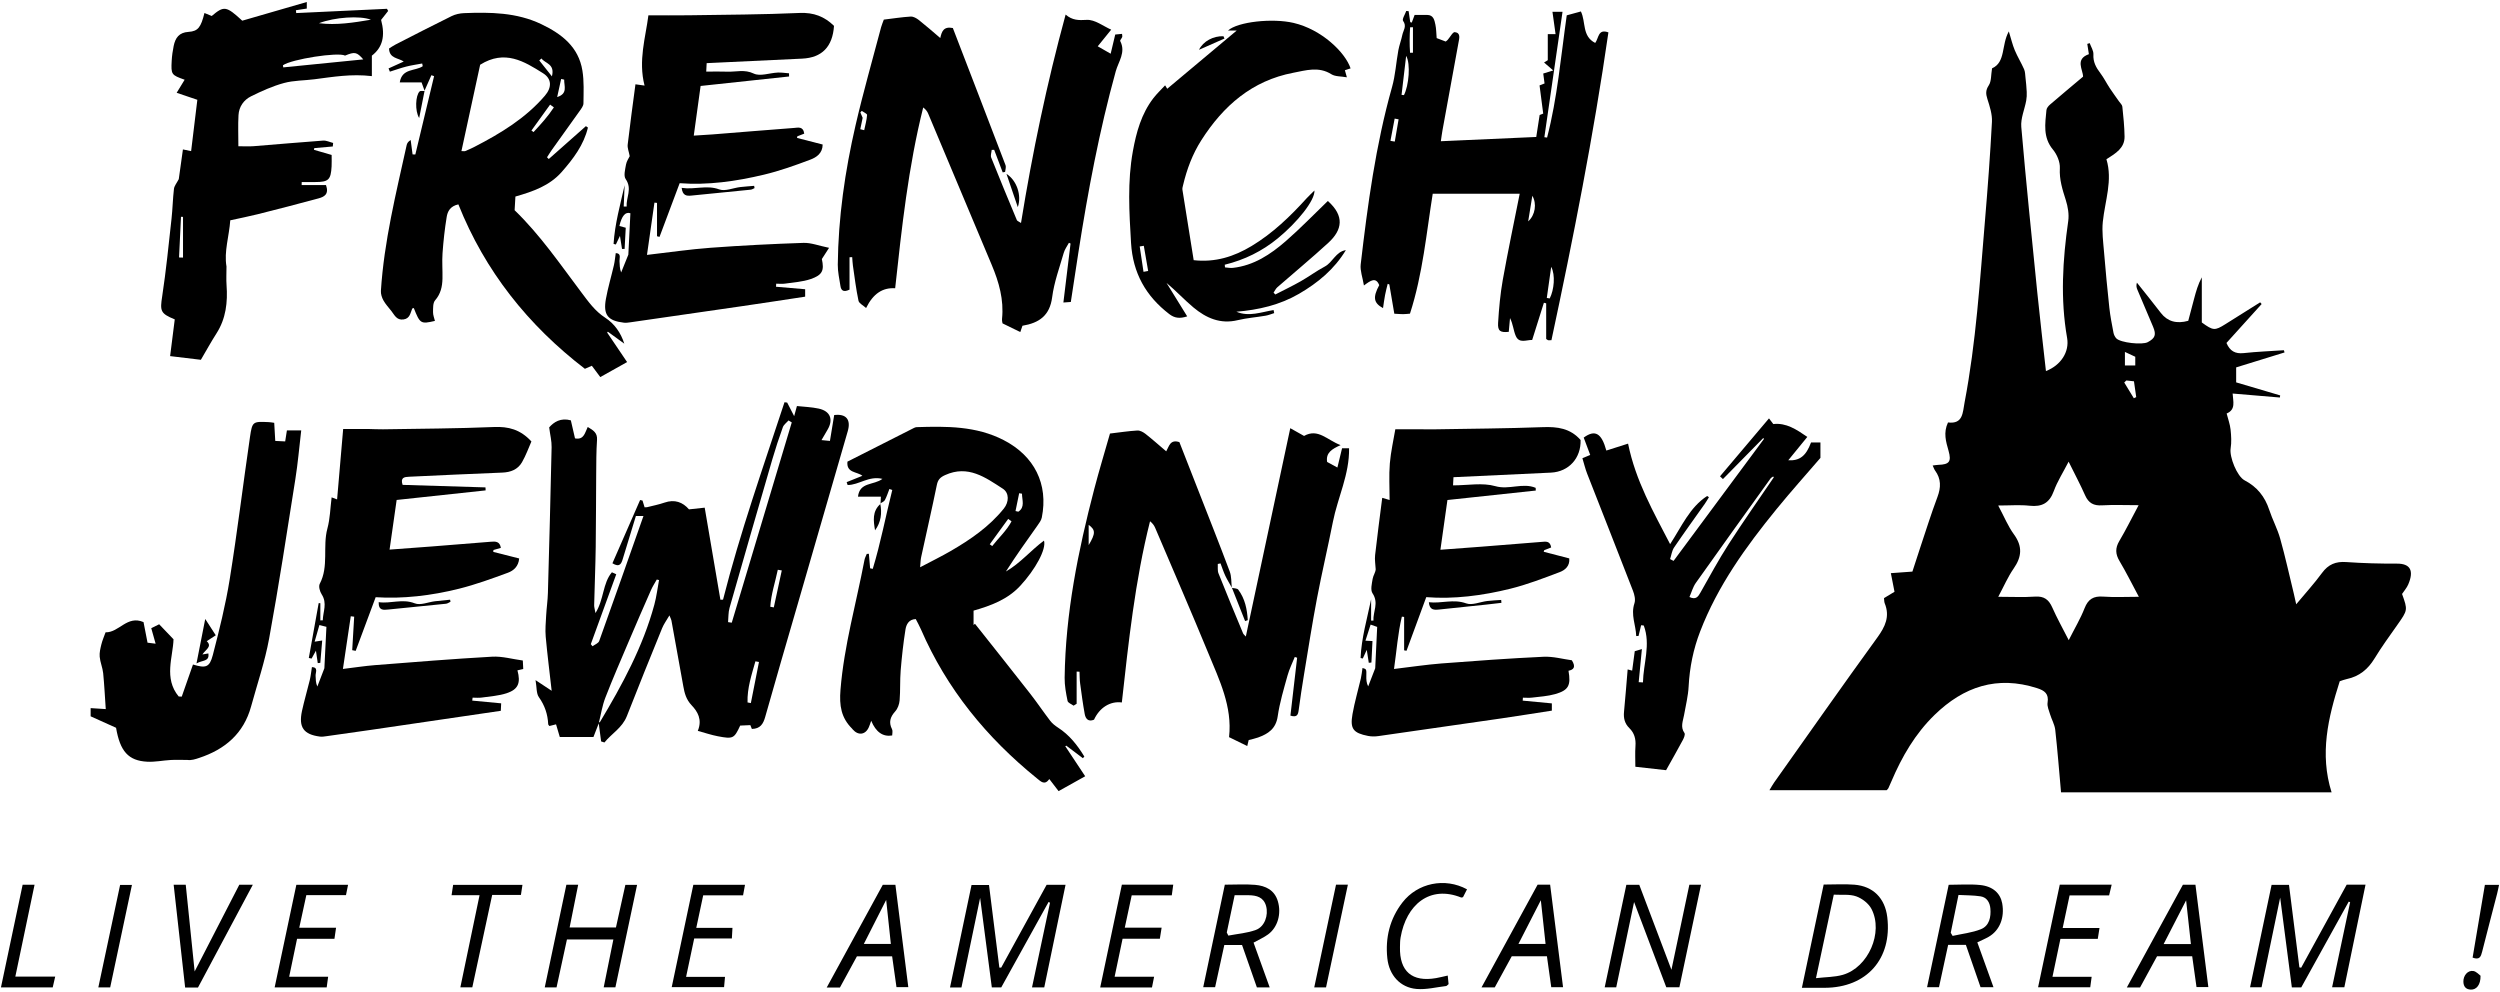 <svg xmlns="http://www.w3.org/2000/svg" xmlns:xlink="http://www.w3.org/1999/xlink" width="300px" height="119px" viewBox="0 0 686 271"><g id="surface1"><path style=" stroke:none;fill-rule:nonzero;fill:rgb(0%,0%,0%);fill-opacity:1;" d="M 565.547 216.836 C 565.004 210.805 564.578 205.242 563.957 199.699 C 563.789 198.25 562.973 196.879 562.539 195.445 C 562.223 194.402 561.699 193.266 561.855 192.258 C 562.254 189.793 561.023 188.922 558.945 188.262 C 548.016 184.766 538.836 187.848 530.863 195.598 C 525.527 200.785 521.883 207.07 518.996 213.859 C 518.727 214.488 518.457 215.117 518.164 215.742 C 518.094 215.891 517.945 216.004 517.707 216.273 L 485.531 216.273 C 486.078 215.375 486.422 214.73 486.844 214.137 C 496.246 200.875 505.574 187.562 515.117 174.41 C 517.293 171.41 518.648 168.613 517.164 164.98 C 517.008 164.598 517.047 164.141 516.969 163.57 C 517.895 163.008 518.824 162.445 519.852 161.824 C 519.535 160.203 519.227 158.629 518.852 156.719 C 520.824 156.574 522.648 156.441 524.762 156.289 C 525.465 154.129 526.164 151.941 526.891 149.758 C 528.449 145.105 529.906 140.426 531.629 135.836 C 532.621 133.203 532.672 130.852 530.977 128.547 C 530.738 128.219 530.617 127.797 530.324 127.176 C 530.977 127.102 531.434 127.012 531.898 126.996 C 534.891 126.898 535.516 126.125 534.684 123.148 C 533.977 120.645 533.203 118.191 534.531 115.363 C 538.699 115.887 538.551 112.633 539.082 109.867 C 542.234 93.352 543.273 76.598 544.684 59.887 C 545.441 50.895 546.117 41.887 546.59 32.871 C 546.695 30.809 545.988 28.641 545.344 26.625 C 544.895 25.199 544.82 24.219 545.727 22.844 C 546.453 21.75 546.305 20.07 546.621 18.195 C 550.398 16.523 549.125 11.805 551.223 8.062 C 551.84 10.066 552.215 11.699 552.852 13.223 C 553.594 15.008 554.629 16.664 555.406 18.434 C 555.715 19.141 555.707 19.988 555.797 20.773 C 555.941 22.066 556.074 23.363 556.133 24.66 C 556.172 25.453 556.133 26.273 555.992 27.059 C 555.551 29.473 554.441 31.926 554.641 34.273 C 555.949 49.438 557.508 64.582 559.035 79.73 C 559.766 86.902 560.605 94.055 561.406 101.262 C 565.492 99.688 567.883 96 567.219 92.203 C 565.328 81.473 565.996 70.793 567.523 60.09 C 567.789 58.238 567.426 56.176 566.859 54.359 C 565.941 51.48 565.051 48.727 565.223 45.586 C 565.312 43.898 564.434 41.82 563.316 40.477 C 560.535 37.117 561.195 33.398 561.543 29.656 C 561.586 29.129 562.066 28.543 562.492 28.168 C 565.41 25.656 568.363 23.195 571.59 20.477 C 571.59 18.57 569.301 15.691 573.188 14.309 C 573.027 13.266 572.887 12.375 572.75 11.488 C 572.969 11.422 573.195 11.348 573.41 11.281 C 573.777 12.309 574.492 13.363 574.43 14.371 C 574.312 16.445 575.16 17.969 576.336 19.523 C 577.309 20.805 578.031 22.281 578.922 23.633 C 579.73 24.863 580.609 26.047 581.449 27.254 C 581.781 27.734 582.32 28.199 582.371 28.711 C 582.656 31.438 582.941 34.184 582.98 36.922 C 583.016 40.043 580.617 41.488 578 43.141 C 579.77 48.906 577.609 54.539 577.012 60.312 C 576.734 63.008 577.117 65.789 577.34 68.52 C 577.77 73.641 578.246 78.762 578.801 83.879 C 579.051 86.172 579.5 88.445 579.934 90.719 C 580.039 91.281 580.332 91.895 580.723 92.301 C 581.871 93.492 587.832 94.152 589.352 93.328 C 591.379 92.234 591.723 91.305 590.816 89.129 C 589.391 85.715 587.922 82.32 586.488 78.914 C 586.262 78.387 586.121 77.824 586.367 77 C 587.441 78.352 588.52 79.695 589.594 81.043 C 590.711 82.461 591.836 83.879 592.938 85.312 C 594.738 87.652 597.242 88.371 600.457 87.473 C 600.977 85.512 601.516 83.449 602.07 81.383 C 602.594 79.418 603.137 77.457 604.176 75.539 L 604.176 87.93 C 607.305 90.199 607.746 90.215 610.648 88.395 C 613.828 86.398 617.008 84.395 620.188 82.402 L 620.59 82.875 C 617.375 86.438 614.156 89.992 610.941 93.547 C 611.879 95.773 613.332 96.582 615.664 96.336 C 619.332 95.938 623.02 95.797 626.703 95.547 C 626.762 95.75 626.816 95.953 626.875 96.156 C 622.48 97.512 618.078 98.871 613.602 100.258 L 613.602 104.367 C 617.684 105.574 621.68 106.754 625.676 107.938 C 625.652 108.133 625.621 108.328 625.602 108.523 C 621.34 108.164 617.09 107.805 612.637 107.43 C 612.746 109.59 613.574 111.816 610.992 112.91 C 611.391 114.461 611.906 115.859 612.066 117.289 C 612.254 119.016 612.359 120.809 612.086 122.512 C 611.727 124.812 613.828 130.16 615.926 131.254 C 619.324 133.016 621.484 135.711 622.676 139.34 C 623.555 142.016 624.926 144.539 625.684 147.246 C 627.078 152.203 628.18 157.242 629.402 162.246 C 629.605 163.07 629.777 163.91 630.078 165.258 C 632.633 162.184 635.055 159.535 637.164 156.656 C 638.887 154.309 640.926 153.469 643.793 153.672 C 648.418 153.996 653.066 154.121 657.707 154.102 C 661.406 154.078 662.461 156.035 660.805 159.852 C 660.398 160.781 659.688 161.578 659.125 162.426 C 660.723 166.871 660.691 166.848 657.805 170.953 C 655.676 173.973 653.492 176.973 651.574 180.125 C 649.766 183.094 647.375 185.059 643.965 185.773 C 643.297 185.906 642.66 186.176 642.023 186.379 C 638.844 196.34 636.465 206.305 639.785 216.852 L 565.547 216.852 Z M 586.832 138.066 C 583.098 138.066 579.941 137.922 576.816 138.109 C 574.504 138.254 573.105 137.496 572.16 135.371 C 570.848 132.418 569.332 129.559 567.629 126.125 C 566.07 129.164 564.527 131.555 563.574 134.172 C 562.367 137.488 560.32 138.59 556.906 138.215 C 554.238 137.922 551.508 138.156 548.305 138.156 C 549.918 141.176 551 143.848 552.641 146.098 C 555.031 149.391 554.777 152.246 552.543 155.457 C 550.961 157.73 549.859 160.332 548.32 163.203 C 552.102 163.203 555.281 163.371 558.43 163.152 C 560.91 162.98 562.195 163.984 563.152 166.152 C 564.422 169.031 565.973 171.785 567.66 175.105 C 569.309 171.828 570.898 169.176 572.008 166.332 C 572.992 163.828 574.469 162.957 577.102 163.152 C 580.195 163.379 583.324 163.203 586.902 163.203 C 584.949 159.559 583.391 156.41 581.598 153.402 C 580.453 151.48 580.383 149.848 581.539 147.898 C 583.332 144.875 584.883 141.719 586.84 138.066 Z M 583.078 99.734 L 585.918 99.734 L 585.918 97.34 C 584.973 96.898 584.105 96.492 583.078 96.012 Z M 583.48 103.836 C 583.285 104.023 583.086 104.211 582.891 104.398 C 583.766 105.84 584.652 107.277 585.527 108.727 C 585.746 108.621 585.965 108.516 586.18 108.41 C 585.977 106.992 585.777 105.582 585.559 104.074 C 584.77 103.984 584.125 103.91 583.48 103.844 Z M 583.48 103.836 "></path><path style=" stroke:none;fill-rule:nonzero;fill:rgb(0%,0%,0%);fill-opacity:1;" d="M 164.359 197.77 C 163.879 199.008 163.398 200.238 162.844 201.672 L 153.605 201.672 C 153.289 200.621 152.961 199.496 152.578 198.199 C 151.926 198.363 151.324 198.52 150.75 198.664 C 150.598 198.445 150.434 198.312 150.426 198.168 C 150.297 195.438 149.488 193.023 147.867 190.742 C 147.141 189.715 147.305 188.066 146.953 186.07 C 148.715 187.234 149.895 188.016 151.379 188.996 C 150.793 183.805 150.18 178.984 149.742 174.148 C 149.57 172.203 149.766 170.219 149.871 168.25 C 149.984 166.219 150.289 164.195 150.344 162.168 C 150.719 148.828 151.078 135.484 151.363 122.145 C 151.402 120.508 150.973 118.871 150.695 116.719 C 151.965 115.266 153.832 114.012 156.641 114.785 C 157.016 116.422 157.398 118.078 157.781 119.734 C 160.266 120.223 160.496 118.145 161.277 116.602 C 162.746 117.5 163.961 118.16 163.824 120.148 C 163.609 123.336 163.617 126.539 163.594 129.734 C 163.531 136.324 163.562 142.918 163.465 149.508 C 163.391 154.844 163.164 160.176 163.039 165.508 C 163.023 166.039 163.211 166.586 163.398 167.668 C 165.746 163.941 165.363 159.461 167.906 156.477 C 168.301 156.656 168.699 156.836 169.098 157.023 C 166.773 163.414 164.441 169.812 162.117 176.203 C 162.273 176.398 162.43 176.586 162.59 176.777 C 163.219 176.309 164.191 175.961 164.418 175.34 C 168.504 163.977 172.492 152.578 176.566 141.035 L 174.488 141.035 C 173.281 145.004 172.09 148.934 170.875 152.863 C 170.5 154.07 170.062 155.246 168.047 154.008 C 170.574 148.234 173.109 142.445 175.645 136.648 C 175.859 136.699 176.086 136.746 176.305 136.797 C 176.492 137.398 176.68 137.996 176.879 138.648 C 177.137 138.637 177.375 138.664 177.602 138.605 C 179.184 138.207 180.793 137.891 182.332 137.359 C 185.137 136.387 187.34 137.234 189.059 139.211 C 190.512 139.055 191.824 138.914 193.371 138.746 C 194.824 147.297 196.258 155.652 197.68 164.016 L 198.402 163.984 C 203.066 145.617 209.363 127.789 215.266 109.82 L 216 109.91 C 216.539 110.969 217.086 112.027 217.918 113.637 C 218.25 112.414 218.414 111.816 218.676 110.863 C 220.609 111.074 222.664 111.133 224.645 111.559 C 227.855 112.258 228.738 114.555 227.066 117.379 C 226.566 118.234 226.07 119.098 225.418 120.207 C 226.379 120.297 226.941 120.359 227.734 120.434 C 228.141 117.988 228.523 115.648 228.902 113.332 C 232.172 112.918 233.539 114.559 232.633 117.727 C 228.035 133.641 223.422 149.555 218.82 165.461 C 215.855 175.684 212.859 185.891 209.977 196.145 C 209.43 198.109 208.613 199.414 206.312 199.465 C 206.176 199.129 205.996 198.68 205.891 198.418 C 204.953 198.461 204.094 198.5 203.109 198.543 C 201.453 202.098 201.184 202.277 196.961 201.469 C 195.16 201.125 193.406 200.523 191.473 199.992 C 192.77 196.871 191.398 194.676 189.77 192.957 C 188.27 191.375 187.836 189.641 187.492 187.715 C 186.426 181.715 185.34 175.715 184.242 169.715 C 184.184 169.391 184.004 169.094 183.688 168.312 C 182.887 169.691 182.145 170.688 181.688 171.812 C 178.418 179.84 175.164 187.871 172.008 195.949 C 170.738 199.18 167.844 200.711 165.859 203.18 C 165.559 203.082 165.25 202.984 164.949 202.887 C 164.727 201.176 164.492 199.457 164.27 197.75 C 164.41 197.668 164.605 197.613 164.68 197.488 C 170.77 187.301 176.422 176.914 179.551 165.363 C 180.148 163.16 180.418 160.863 180.84 158.613 C 180.637 158.562 180.426 158.508 180.223 158.465 C 179.691 159.426 179.078 160.348 178.641 161.344 C 176.566 166.055 174.512 170.773 172.5 175.512 C 170.328 180.625 168.105 185.727 166.098 190.91 C 165.25 193.105 164.898 195.492 164.32 197.793 Z M 199.797 170.156 L 200.793 170.312 C 206.281 151.992 211.77 133.676 217.258 115.355 C 216.965 115.176 216.676 114.988 216.383 114.809 C 215.848 115.422 215.078 115.949 214.816 116.66 C 213.766 119.562 212.797 122.496 211.934 125.457 C 207.984 139.047 204.062 152.637 200.184 166.25 C 199.832 167.488 199.906 168.844 199.781 170.148 Z M 205.125 192.191 C 205.426 192.25 205.734 192.312 206.035 192.371 C 206.777 188.613 207.52 184.848 208.262 181.09 C 207.938 181.031 207.609 180.973 207.285 180.91 C 206.25 184.609 205 188.27 205.125 192.199 Z M 214.523 155.969 C 214.156 155.906 213.797 155.848 213.426 155.789 C 212.73 159.168 211.582 162.469 211.367 165.934 C 211.688 165.996 212.012 166.055 212.332 166.113 Z M 214.523 155.969 "></path><path style=" stroke:none;fill-rule:nonzero;fill:rgb(0%,0%,0%);fill-opacity:1;" d="M 292.387 3.426 C 294.27 5.062 296.008 5.023 298.195 4.898 C 300.426 4.77 302.77 6.645 304.914 7.582 C 303.543 9.277 302.449 10.629 301.219 12.148 C 302.66 12.977 303.512 13.469 304.766 14.184 C 305.207 12.336 305.59 10.73 306.02 8.918 C 306.566 8.863 307.188 8.805 307.891 8.738 C 307.914 9.141 308.004 9.406 307.93 9.605 C 307.789 9.996 307.277 10.5 307.391 10.711 C 308.988 13.785 306.895 16.352 306.16 19.012 C 301.645 35.34 298.527 51.953 295.918 68.668 C 295.211 73.16 294.547 77.66 293.832 82.305 C 293.211 82.348 292.664 82.395 291.793 82.453 C 292.461 76.926 293.113 71.594 293.758 66.27 C 293.609 66.203 293.465 66.133 293.316 66.066 C 292.828 66.98 292.168 67.852 291.891 68.828 C 290.73 72.859 289.242 76.883 288.711 81.012 C 288.059 86.039 285.156 88.062 280.562 88.828 C 280.344 89.449 280.117 90.117 279.969 90.562 C 278.355 89.773 276.895 89.055 275.094 88.176 C 275.078 88.047 274.906 87.473 274.961 86.91 C 275.5 81.695 274.113 76.852 272.133 72.141 C 266.336 58.281 260.512 44.43 254.676 30.586 C 254.43 29.992 254.016 29.469 253.328 28.926 C 249.23 45.262 247.449 61.91 245.633 78.539 C 242.207 78.328 239.621 79.98 237.656 83.961 C 236.844 83.219 235.727 82.695 235.57 81.965 C 234.902 78.785 234.504 75.547 234.039 72.328 C 233.93 71.562 233.906 70.777 233.844 70.004 C 233.598 70.012 233.352 70.027 233.109 70.035 L 233.109 78.914 C 231.512 79.695 230.816 79.215 230.621 77.938 C 230.32 75.996 229.871 74.039 229.887 72.09 C 230.016 59.145 231.867 46.387 234.77 33.801 C 236.852 24.781 239.418 15.871 241.777 6.906 C 241.953 6.254 242.238 5.625 242.52 4.824 C 244.973 4.531 247.426 4.141 249.898 3.988 C 250.629 3.945 251.504 4.449 252.125 4.934 C 254.078 6.473 255.938 8.113 258.012 9.879 C 258.402 8.105 258.898 6.621 261.461 7.133 C 266.23 19.516 271.105 32.145 275.926 44.789 C 276.121 45.309 275.852 46.004 275.801 46.617 C 275.582 46.664 275.355 46.711 275.141 46.746 C 274.359 44.684 273.578 42.613 272.801 40.551 L 272.125 40.574 C 272.066 41.285 271.75 42.098 271.988 42.688 C 274.277 48.434 276.648 54.141 279.023 59.84 C 279.121 60.082 279.52 60.195 280.164 60.629 C 283.305 41.25 287.25 22.348 292.41 3.434 Z M 236.059 34.898 C 236.418 34.988 236.777 35.078 237.137 35.168 C 237.43 33.773 237.828 32.391 237.926 30.988 C 237.949 30.652 236.98 30.246 236.469 29.871 C 236.344 30.016 236.207 30.148 236.082 30.293 C 236.363 30.953 236.641 31.613 236.711 31.777 C 236.434 33.113 236.246 34.004 236.059 34.906 Z M 236.059 34.898 "></path><path style=" stroke:none;fill-rule:nonzero;fill:rgb(0%,0%,0%);fill-opacity:1;" d="M 338.035 160.723 C 337.43 159.633 336.762 158.57 336.23 157.445 C 335.711 156.344 335.344 155.18 334.91 154.039 C 334.66 154.094 334.414 154.145 334.16 154.195 C 334.211 155.059 334.047 155.996 334.348 156.762 C 336.535 162.266 338.816 167.734 341.09 173.211 C 341.207 173.496 341.5 173.711 341.852 174.117 C 345.926 155.059 349.949 136.191 354.051 116.938 C 355.637 117.832 356.66 118.406 357.832 119.066 C 361.68 116.895 364.137 120.191 367.863 121.586 C 365.422 122.668 363.777 123.703 364.16 126.199 C 364.977 126.645 365.84 127.113 366.98 127.738 C 367.438 125.848 367.836 124.219 368.262 122.449 L 370.184 122.449 C 370.316 129.613 367.078 135.926 365.742 142.668 C 364.363 149.66 362.715 156.605 361.387 163.602 C 360.074 170.516 358.988 177.477 357.84 184.422 C 357.293 187.73 356.789 191.035 356.348 194.359 C 356.184 195.574 355.891 196.367 354.09 195.812 C 354.703 190.555 355.32 185.238 355.934 179.922 C 355.719 179.855 355.5 179.777 355.289 179.711 C 354.613 181.391 353.789 183.035 353.309 184.766 C 352.281 188.488 351.145 192.215 350.598 196.023 C 350.102 199.43 347.98 200.809 345.211 201.812 C 344.41 202.105 343.57 202.266 342.641 202.512 C 342.496 203.09 342.348 203.711 342.242 204.16 C 340.629 203.375 339.102 202.617 337.27 201.723 C 337.375 201.984 337.242 201.82 337.258 201.672 C 338.18 193.309 334.594 186.043 331.566 178.684 C 326.824 167.172 321.863 155.75 316.98 144.289 C 316.703 143.637 316.281 143.043 315.57 142.477 C 311.434 158.879 309.691 175.551 307.832 192.199 C 304.645 191.77 301.715 193.617 300.199 196.926 C 298.641 197.59 297.891 196.684 297.648 195.379 C 297.141 192.598 296.766 189.801 296.391 186.992 C 296.246 185.93 296.27 184.84 296.219 183.762 C 295.953 183.746 295.691 183.73 295.43 183.723 L 295.43 192.559 C 295.152 192.73 294.875 192.902 294.59 193.078 C 294.012 192.648 293.047 192.305 292.941 191.777 C 292.512 189.688 292.109 187.543 292.137 185.418 C 292.363 167.773 295.828 150.613 300.266 133.617 C 301.586 128.562 303.117 123.559 304.578 118.406 C 307.195 118.102 309.641 117.719 312.098 117.574 C 312.832 117.531 313.711 118.023 314.34 118.512 C 316.23 119.996 318.023 121.602 320.012 123.289 C 320.797 121.949 321.059 119.914 323.625 120.762 C 325.199 124.789 326.855 129.004 328.504 133.227 C 331.504 140.906 334.551 148.566 337.445 156.281 C 337.953 157.648 337.84 159.254 338.012 160.746 C 338.012 160.746 338.043 160.715 338.043 160.715 Z M 298.73 143.465 L 298.73 149.023 C 300.648 145.805 300.641 144.859 298.73 143.465 Z M 298.73 143.465 "></path><path style=" stroke:none;fill-rule:nonzero;fill:rgb(0%,0%,0%);fill-opacity:1;" d="M 241.613 137.691 C 241.645 137.105 241.676 136.527 241.719 135.734 L 235.43 135.734 C 235.879 131.652 239.754 132.648 242.141 130.844 C 238.406 129.934 235.676 132.551 232.586 132.531 C 232.496 132.266 232.414 132.004 232.324 131.742 C 233.695 131.188 235.066 130.641 236.637 130.004 C 235.18 128.809 232.203 129.281 232.539 126.117 C 238.555 123.074 244.672 119.969 250.793 116.871 C 251.016 116.758 251.281 116.66 251.527 116.652 C 259.715 116.398 267.844 116.301 275.445 120.23 C 283.809 124.551 287.715 132.246 285.871 141.453 C 285.711 142.25 285.141 142.992 284.656 143.684 C 281.73 147.816 278.777 151.934 276.016 156.266 C 279.961 154.008 282.863 150.453 286.469 147.785 C 287.176 150.086 284.129 155.676 279.977 160.168 C 276.496 163.934 271.953 165.625 267.145 167 L 267.145 170.945 C 267.273 170.832 267.402 170.719 267.527 170.605 C 272.582 176.988 277.66 183.355 282.676 189.777 C 284.578 192.215 286.305 194.793 288.188 197.246 C 288.742 197.965 289.508 198.574 290.277 199.07 C 293.441 201.102 295.656 203.93 297.543 207.043 C 297.41 207.191 297.273 207.34 297.141 207.492 C 295.625 206.344 294.102 205.203 292.59 204.055 C 292.5 204.109 292.402 204.152 292.312 204.207 C 294.133 206.957 295.953 209.711 297.777 212.449 C 295.078 213.957 292.867 215.199 290.473 216.527 C 289.59 215.375 288.824 214.375 287.934 213.215 C 286.656 215.008 285.645 213.926 284.535 213.027 C 270.738 201.867 259.789 188.492 252.695 172.113 C 252.293 171.176 251.773 170.285 251.285 169.316 C 249.352 169.383 248.676 170.832 248.461 172.188 C 247.867 175.902 247.457 179.645 247.148 183.395 C 246.922 186.125 247.082 188.891 246.855 191.621 C 246.773 192.664 246.34 193.879 245.648 194.645 C 244.27 196.18 243.805 197.645 244.777 199.543 C 245.02 200.008 244.816 200.695 244.816 201.258 C 242.266 201.68 240.348 200.332 239.059 197.223 C 238.793 197.953 238.637 198.469 238.418 198.965 C 237.496 201.086 235.512 201.363 233.973 199.586 C 233.922 199.52 233.875 199.445 233.816 199.383 C 230.809 196.406 230.277 193.062 230.629 188.734 C 231.605 176.586 234.969 164.938 237.219 153.066 C 237.324 152.504 237.633 151.977 237.844 151.43 C 238.039 151.43 238.23 151.414 238.418 151.406 C 238.531 152.734 238.645 154.062 238.758 155.383 C 238.996 155.434 239.238 155.488 239.484 155.539 C 241.66 148.43 243.016 141.102 244.84 133.895 C 244.574 133.805 244.312 133.707 244.051 133.617 C 243.645 134.645 243.324 135.711 242.805 136.676 C 242.582 137.09 241.965 137.301 241.531 137.602 C 241.531 137.602 241.605 137.676 241.605 137.676 Z M 252.488 155.098 C 255.613 153.445 258.289 152.141 260.863 150.648 C 266.297 147.5 271.449 143.961 275.445 139.004 C 276.895 137.211 276.977 134.703 275.16 133.535 C 270.395 130.453 265.633 126.949 259.348 129.801 C 258.012 130.406 257.375 131.039 257.074 132.484 C 255.719 139.109 254.195 145.699 252.766 152.309 C 252.605 153.02 252.605 153.762 252.48 155.098 Z M 277.562 142.504 C 277.262 142.281 276.953 142.055 276.652 141.828 C 274.969 144.148 273.281 146.473 271.594 148.789 C 271.809 148.953 272.035 149.129 272.254 149.293 C 274.023 147.027 276.195 145.086 277.562 142.504 Z M 280.434 134.914 C 280.18 134.871 279.922 134.824 279.66 134.781 C 279.324 136.414 278.984 138.043 278.656 139.676 C 278.91 139.738 279.172 139.797 279.43 139.855 C 281.324 138.613 280.441 136.648 280.434 134.914 Z M 280.434 134.914 "></path><path style=" stroke:none;fill-rule:nonzero;fill:rgb(0%,0%,0%);fill-opacity:1;" d="M 116.531 24.418 C 116.277 23.715 116.023 23.008 115.68 22.059 L 109.695 22.059 C 110.309 18.113 113.984 19.012 116 17.609 C 115.949 17.363 115.895 17.113 115.852 16.867 C 114.402 17.137 112.934 17.34 111.5 17.707 C 109.973 18.098 108.488 18.637 106.98 19.109 C 106.859 18.809 106.738 18.516 106.621 18.219 C 107.949 17.617 109.281 17.008 110.789 16.328 C 109.297 15.309 106.824 15.516 106.754 12.75 C 107.273 12.434 107.879 12 108.531 11.664 C 113.652 9.043 118.77 6.398 123.926 3.863 C 124.953 3.359 126.191 3.09 127.348 3.047 C 134.582 2.766 141.766 2.844 148.535 6.074 C 154.137 8.754 158.758 12.301 159.812 18.816 C 160.293 21.758 160.129 24.816 160.098 27.816 C 160.098 28.492 159.535 29.219 159.102 29.836 C 156.566 33.418 153.996 36.969 151.453 40.535 C 150.973 41.203 150.555 41.91 150.102 42.598 L 150.582 43.078 L 160.773 34.059 L 161.328 34.445 C 160.195 39.195 157.332 42.988 154.145 46.617 C 150.809 50.406 146.273 51.988 141.43 53.375 C 141.352 54.711 141.277 55.973 141.211 57.125 C 148.273 63.965 153.695 71.93 159.477 79.605 C 161.426 82.191 163.25 84.809 166.098 86.645 C 168.578 88.258 170.348 90.719 171.309 93.75 C 169.801 92.652 168.301 91.559 166.793 90.465 C 166.727 90.539 166.66 90.621 166.602 90.695 C 168.406 93.375 170.223 96.051 172.074 98.797 C 169.293 100.355 167.078 101.586 164.719 102.914 C 163.887 101.797 163.18 100.852 162.402 99.809 C 161.832 100.062 161.23 100.324 160.496 100.648 C 144.906 88.688 133.066 73.812 125.777 55.52 C 123.484 56.023 122.809 57.516 122.57 58.98 C 122.031 62.27 121.668 65.602 121.43 68.938 C 121.266 71.25 121.469 73.582 121.414 75.906 C 121.363 78.082 120.934 80.082 119.391 81.859 C 118.77 82.574 118.844 84.008 118.828 85.109 C 118.812 85.902 119.156 86.707 119.344 87.5 C 115.453 88.414 115.242 88.273 113.547 83.969 C 113.398 84.02 113.16 84.027 113.113 84.133 C 112.59 85.348 112.5 86.855 110.707 87.102 C 108.809 87.367 108.246 85.852 107.363 84.75 C 106.613 83.805 105.781 82.902 105.203 81.859 C 104.781 81.098 104.469 80.113 104.52 79.258 C 105.383 65.66 108.676 52.492 111.59 39.254 C 111.703 38.746 112.004 38.277 112.688 37.859 L 113.211 41.812 C 113.465 41.82 113.723 41.828 113.969 41.836 C 115.688 34.672 117.402 27.504 119.113 20.34 C 118.863 20.25 118.617 20.16 118.371 20.078 C 117.742 21.504 117.109 22.926 116.48 24.359 L 116.52 24.398 Z M 131.754 17.203 C 130.082 24.93 128.367 32.848 126.617 40.902 C 127.195 40.902 127.465 40.98 127.676 40.891 C 128.547 40.523 129.406 40.148 130.246 39.711 C 137.379 36.031 144.203 31.906 149.512 25.719 C 151.469 23.438 151.43 21.059 149.008 19.539 C 143.828 16.273 138.504 12.98 131.762 17.203 Z M 151.984 28.906 C 151.641 28.648 151.297 28.402 150.949 28.148 C 149.242 30.516 147.539 32.887 145.828 35.258 L 146.398 35.684 C 148.402 33.539 150.383 31.363 151.984 28.906 Z M 148.582 15.488 C 148.379 15.668 148.176 15.848 147.973 16.02 C 149.023 17.34 150.074 18.668 151.445 20.398 C 152.34 16.926 149.555 16.875 148.574 15.48 Z M 154.805 21.293 C 154.527 21.23 154.258 21.164 153.98 21.105 C 153.613 22.762 153.246 24.418 152.887 26.078 C 155.883 25.133 154.762 23.047 154.812 21.293 Z M 154.805 21.293 "></path><path style=" stroke:none;fill-rule:nonzero;fill:rgb(0%,0%,0%);fill-opacity:1;" d="M 424.523 37.191 C 427.348 26.301 428.285 15.09 429.914 3.652 C 431.129 3.324 432.477 2.949 433.797 2.586 C 435.207 5.48 434.055 9.367 437.727 11.227 C 438.73 9.887 438.477 7.266 441.348 8.332 C 437.262 36.676 431.707 64.754 425.715 92.789 C 425.219 92.789 424.941 92.863 424.738 92.773 C 424.449 92.637 424.207 92.383 424.273 92.43 L 424.273 82.68 C 424.066 82.625 423.855 82.566 423.645 82.512 C 422.59 85.867 421.531 89.219 420.43 92.727 C 418.801 92.699 416.867 93.762 415.93 91.633 C 415.277 90.133 415.195 88.395 414.348 86.723 C 414.234 87.98 414.113 89.242 414.004 90.5 C 411.691 90.742 410.941 90.297 411.078 88.035 C 411.316 84.098 411.672 80.145 412.359 76.266 C 413.793 68.258 415.48 60.293 417.008 52.598 L 393.141 52.598 C 391.418 63.312 390.422 74.617 386.895 85.512 C 386.199 85.566 385.621 85.641 385.035 85.648 C 384.438 85.648 383.844 85.598 382.598 85.527 C 382.156 82.91 381.699 80.203 381.234 77.496 C 381.086 77.438 380.934 77.383 380.785 77.324 C 380.535 78.352 380.258 79.371 380.059 80.414 C 379.832 81.59 379.684 82.785 379.504 83.992 C 376.906 82.582 376.66 81.035 378.461 77.684 C 377.539 75.41 376.152 76.363 374.262 77.781 C 373.895 75.539 373.18 73.715 373.375 72 C 375.289 55.613 377.477 39.27 381.977 23.332 C 382.898 20.062 383.094 16.598 383.707 13.238 C 383.973 11.805 384.512 10.434 384.805 9 C 385.059 7.77 386.086 6.652 385.008 5.168 C 384.676 4.711 385.555 3.383 385.875 2.453 C 386.094 2.469 386.312 2.484 386.527 2.504 L 386.969 5.52 C 387.113 5.559 387.254 5.602 387.391 5.641 C 387.617 5.023 387.848 4.41 388.172 3.539 C 389.227 3.539 390.414 3.539 391.598 3.539 C 393.359 3.547 393.605 4.965 393.871 6.195 C 394.117 7.355 394.109 8.574 394.223 9.898 C 395.098 10.23 395.945 10.559 396.703 10.844 C 396.988 10.605 397.133 10.523 397.234 10.395 C 397.902 9.645 398.645 8.191 399.199 8.258 C 400.895 8.469 400.422 9.98 400.211 11.145 C 398.758 19.176 397.273 27.203 395.812 35.227 C 395.645 36.125 395.543 37.043 395.367 38.195 C 404.18 37.809 412.727 37.426 421.547 37.027 C 421.84 35.145 422.129 33.246 422.477 31.004 C 422.422 31.027 422.844 30.855 423.457 30.613 C 423.137 28.125 422.805 25.59 422.453 22.883 C 422.926 22.695 423.367 22.523 423.824 22.344 C 423.711 21.48 423.594 20.602 423.465 19.621 C 424.23 19.387 424.852 19.191 426.211 18.773 C 425.137 17.844 424.449 17.25 423.691 16.598 C 423.996 16.402 424.418 16.148 424.711 15.961 L 424.711 8.812 L 426.848 8.812 C 426.555 6.711 426.285 4.754 425.992 2.676 L 428.758 2.676 C 427.086 14.227 425.43 25.656 423.773 37.094 C 424.012 37.125 424.262 37.16 424.5 37.191 Z M 384.586 25.477 C 384.805 25.5 385.02 25.523 385.246 25.543 C 386.582 22.949 387.121 16.98 385.848 14.766 C 385.387 18.684 384.984 22.078 384.586 25.477 Z M 424.441 81.199 C 424.711 81.246 424.973 81.289 425.242 81.336 C 426.449 78.996 426.84 74.887 425.648 72.66 C 425.191 75.906 424.816 78.555 424.441 81.199 Z M 419.332 60.188 C 421.27 58.469 421.75 55.348 420.473 53.16 C 420.09 55.5 419.715 57.848 419.332 60.188 Z M 381.543 38.098 C 381.938 38.168 382.336 38.227 382.727 38.293 C 383.078 36.254 383.426 34.223 383.777 32.184 C 383.418 32.113 383.055 32.055 382.695 31.988 C 382.309 34.027 381.926 36.059 381.535 38.098 Z M 387.707 6.914 C 387.449 6.922 387.188 6.93 386.934 6.938 C 386.777 9.277 386.754 11.602 386.918 13.926 C 387.18 13.926 387.449 13.914 387.715 13.906 L 387.715 6.906 Z M 387.707 6.914 "></path><path style=" stroke:none;fill-rule:nonzero;fill:rgb(0%,0%,0%);fill-opacity:1;" d="M 87.902 164.969 L 87.902 169.676 C 88.129 169.676 88.348 169.66 88.57 169.66 C 88.617 167.293 89.875 165.004 88.266 162.523 C 87.762 161.75 87.371 160.348 87.738 159.648 C 90.281 154.82 88.488 149.441 89.84 144.461 C 90.574 141.754 90.625 138.859 91 135.922 C 91.625 136.152 92.141 136.348 92.5 136.484 C 93.07 129.875 93.633 123.32 94.164 117.156 C 96.836 117.156 98.906 117.141 100.973 117.156 C 102.348 117.172 103.727 117.273 105.098 117.246 C 115.242 117.074 125.395 117.043 135.535 116.617 C 139.5 116.449 142.777 117.273 145.82 120.582 C 145.066 122.293 144.328 124.379 143.242 126.27 C 142.094 128.262 140.168 129.035 137.812 129.125 C 129.309 129.434 120.809 129.883 112.305 130.258 C 110.984 130.316 109.801 130.43 110.473 132.492 C 118.031 132.727 125.629 132.957 133.219 133.184 C 133.23 133.461 133.246 133.73 133.254 134.008 C 125.156 134.879 117.066 135.746 108.84 136.633 C 108.195 141.168 107.578 145.48 106.898 150.254 C 110.895 149.961 114.703 149.691 118.512 149.391 C 123.91 148.969 129.309 148.527 134.711 148.094 C 135.945 147.996 137.145 147.957 137.438 149.781 C 136.719 149.98 136.059 150.176 135.406 150.363 L 135.348 150.883 C 137.672 151.469 140.004 152.059 142.461 152.684 C 142.289 154.844 140.941 156.027 139.379 156.598 C 134.973 158.219 130.531 159.844 125.98 160.984 C 118.301 162.906 110.461 163.805 103.082 163.316 C 101.168 168.453 99.383 173.246 97.598 178.039 C 97.285 177.98 96.961 177.91 96.648 177.852 C 96.828 174.793 97.008 171.723 97.188 168.664 C 96.871 168.625 96.566 168.59 96.25 168.543 C 95.551 173.23 94.855 177.91 94.098 183.004 C 97.211 182.629 100.059 182.18 102.922 181.953 C 113.633 181.113 124.332 180.238 135.047 179.637 C 137.797 179.48 140.594 180.305 143.461 180.688 C 143.512 181.738 143.551 182.383 143.578 183.02 C 142.965 183.16 142.477 183.273 141.984 183.387 C 142.926 186.828 142.223 188.621 139.004 189.672 C 136.832 190.383 134.477 190.527 132.191 190.855 C 131.371 190.977 130.52 190.879 129.68 190.879 C 129.648 191.148 129.609 191.418 129.582 191.688 C 132.16 191.93 134.738 192.176 137.52 192.438 C 137.484 193.176 137.453 193.797 137.422 194.488 C 125.375 196.258 113.48 198.012 101.582 199.75 C 97.586 200.336 93.59 200.898 89.59 201.453 C 89.008 201.535 88.391 201.641 87.812 201.566 C 83.324 200.996 81.898 199.031 82.863 194.539 C 83.48 191.688 84.32 188.891 85.004 186.055 C 85.273 184.938 85.383 183.777 85.594 182.488 C 87.41 182.578 86.555 183.965 86.598 184.855 C 86.652 185.816 86.605 186.785 87.078 187.828 C 87.754 186.07 88.43 184.316 89.008 182.809 C 89.195 178.977 89.375 175.324 89.57 171.445 C 88.938 171.281 88.355 171.141 87.641 170.953 C 87.184 172.543 86.793 173.922 86.336 175.52 C 87.004 175.414 87.527 175.34 88.414 175.195 C 88.227 177.363 88.062 179.352 87.891 181.332 C 87.656 181.355 87.426 181.375 87.191 181.398 C 87.051 180.434 86.914 179.473 86.695 177.988 C 86.133 179.008 85.82 179.586 85.496 180.16 C 85.242 180.102 84.996 180.043 84.738 179.988 C 85.641 174.973 86.547 169.953 87.445 164.938 C 87.598 164.945 87.746 164.953 87.898 164.961 Z M 87.902 164.969 "></path><path style=" stroke:none;fill-rule:nonzero;fill:rgb(0%,0%,0%);fill-opacity:1;" d="M 190.332 36.66 C 192.297 36.539 193.91 36.457 195.508 36.328 C 202.961 35.738 210.414 35.113 217.875 34.551 C 218.977 34.469 220.41 34.043 220.68 36.113 C 220.055 36.352 219.426 36.598 218.789 36.848 C 218.758 36.996 218.73 37.141 218.699 37.289 C 221.016 37.883 223.332 38.48 225.738 39.098 C 225.719 41.535 223.992 42.637 222.336 43.258 C 218.18 44.828 213.961 46.336 209.648 47.367 C 201.941 49.215 194.113 50.301 186.5 49.711 C 184.605 54.773 182.789 59.609 180.973 64.445 L 180.285 64.273 L 180.285 55.117 C 180.051 55.094 179.812 55.07 179.578 55.043 C 178.914 59.73 178.246 64.422 177.531 69.391 C 183.605 68.691 189.281 67.852 194.988 67.43 C 203.469 66.801 211.973 66.375 220.469 66.09 C 222.539 66.02 224.637 66.859 227.496 67.445 C 226.699 68.684 226.199 69.465 225.516 70.52 C 226.191 73.617 225.73 74.895 222.449 76.02 C 220.215 76.785 217.762 76.926 215.398 77.27 C 214.613 77.391 213.797 77.285 212.992 77.285 L 212.934 78.125 C 215.566 78.352 218.188 78.574 220.934 78.809 L 220.934 80.848 C 215.176 81.719 209.512 82.598 203.836 83.422 C 193.551 84.922 183.262 86.406 172.973 87.883 C 172.383 87.965 171.766 88.062 171.188 87.988 C 166.789 87.473 165.469 85.844 166.262 81.465 C 166.824 78.344 167.746 75.293 168.461 72.195 C 168.699 71.168 168.781 70.102 168.961 68.895 C 170.566 68.953 169.938 70.25 169.988 71.09 C 170.059 72.09 170.004 73.086 170.445 74.203 C 171.168 72.418 171.887 70.641 172.418 69.32 C 172.621 65.266 172.801 61.613 172.98 57.957 C 171.617 57.492 170.609 58.66 169.961 61.461 C 170.438 61.59 170.934 61.723 171.707 61.934 C 171.602 63.84 171.496 65.789 171.391 67.746 C 171.152 67.746 170.918 67.746 170.68 67.746 C 170.527 66.77 170.371 65.789 170.117 64.168 C 169.555 65.355 169.277 65.938 168.992 66.531 C 168.781 66.48 168.57 66.426 168.363 66.375 C 168.707 60.906 170.191 55.613 171.398 50.258 C 171.316 52.207 171.227 54.164 171.145 56.113 C 171.414 56.113 171.684 56.113 171.953 56.113 C 171.781 53.625 173.551 51.277 171.684 48.578 C 171.062 47.684 171.551 45.906 171.781 44.578 C 171.938 43.68 172.531 42.855 172.793 42.301 C 172.562 41.039 172.125 40.043 172.238 39.105 C 172.867 33.645 173.633 28.199 174.367 22.574 C 175.012 22.664 175.613 22.754 176.867 22.926 C 175.094 16.059 177.156 9.699 177.922 3.645 C 181.656 3.645 185.316 3.691 188.977 3.637 C 199.121 3.48 209.281 3.449 219.418 3 C 223.273 2.828 226.227 3.977 228.852 6.539 C 228.469 12.254 225.566 15.27 220.125 15.531 C 211.449 15.953 202.781 16.352 193.91 16.77 C 193.871 17.488 193.84 18.098 193.789 19.094 C 195.875 19.094 197.75 19.035 199.621 19.109 C 202.008 19.199 204.285 18.414 206.836 19.633 C 208.582 20.469 211.191 19.453 213.426 19.355 C 214.449 19.312 215.48 19.484 216.508 19.559 C 216.508 19.852 216.516 20.145 216.523 20.43 C 208.5 21.293 200.469 22.148 192.246 23.031 C 191.621 27.531 191.023 31.91 190.371 36.645 Z M 190.332 36.66 "></path><path style=" stroke:none;fill-rule:nonzero;fill:rgb(0%,0%,0%);fill-opacity:1;" d="M 382.883 117.23 C 385.035 117.23 387.055 117.23 389.062 117.23 C 390.516 117.23 391.98 117.273 393.434 117.254 C 403.406 117.082 413.387 117.02 423.352 116.652 C 427.312 116.504 430.859 116.938 433.715 120.18 C 433.859 125.121 430.516 128.895 425.566 129.133 C 416.723 129.551 407.875 129.965 398.832 130.387 C 398.797 131.098 398.766 131.703 398.715 132.629 C 402.746 132.629 406.789 131.832 410.312 132.844 C 414.094 133.934 417.836 131.809 421.387 133.309 C 421.395 133.559 421.402 133.805 421.418 134.051 C 413.387 134.914 405.363 135.77 397.176 136.648 C 396.539 141.176 395.922 145.559 395.25 150.297 C 399.262 149.996 402.926 149.734 406.586 149.449 C 412.066 149.023 417.559 148.559 423.039 148.137 C 424.117 148.055 425.363 147.801 425.641 149.668 C 425.02 149.906 424.371 150.164 423.727 150.418 C 423.684 150.559 423.637 150.703 423.594 150.852 C 425.902 151.453 428.211 152.043 430.605 152.668 C 430.812 154.746 429.457 155.871 428.016 156.418 C 423.547 158.113 419.055 159.844 414.43 160.992 C 406.742 162.898 398.906 163.895 391.363 163.301 C 389.488 168.395 387.719 173.211 385.949 178.016 C 385.734 177.98 385.508 177.934 385.293 177.898 L 385.293 168.73 C 385.082 168.703 384.879 168.68 384.668 168.648 C 383.566 173.238 383.25 177.965 382.516 183.012 C 387.055 182.473 391.266 181.828 395.504 181.496 C 404.84 180.777 414.184 180.094 423.531 179.66 C 426.203 179.531 428.918 180.305 431.316 180.625 C 432.508 182.539 431.766 183.215 430.395 183.5 C 431.098 187.52 430.43 188.855 426.711 189.91 C 424.672 190.488 422.5 190.609 420.367 190.871 C 419.551 190.969 418.711 190.887 417.887 190.887 C 417.863 191.156 417.84 191.426 417.828 191.695 C 420.445 191.945 423.066 192.191 425.828 192.453 L 425.828 194.441 C 421.246 195.145 416.688 195.883 412.121 196.551 C 400.82 198.199 389.512 199.828 378.203 201.43 C 377.289 201.559 376.316 201.559 375.414 201.387 C 371.32 200.582 370.414 199.438 371.125 195.395 C 371.703 192.109 372.656 188.883 373.414 185.629 C 373.633 184.676 373.727 183.695 373.871 182.734 C 374.973 183.051 374.965 183.051 374.922 184.91 C 374.898 185.863 374.922 186.812 375.43 187.789 C 376.113 186.035 376.789 184.277 377.359 182.809 C 377.547 178.953 377.719 175.293 377.898 171.469 C 377.41 171.297 376.887 171.109 376.098 170.832 C 375.625 172.293 375.199 173.645 374.68 175.25 C 375.34 175.277 375.781 175.301 376.609 175.348 C 376.512 177.312 376.414 179.277 376.316 181.242 C 376.074 181.266 375.836 181.293 375.594 181.316 C 375.445 180.355 375.297 179.398 375.039 177.762 C 374.492 178.953 374.215 179.547 373.945 180.141 C 373.742 180.094 373.543 180.051 373.34 180.004 C 373.578 174.535 375.125 169.258 376.234 163.902 L 376.234 169.73 C 376.441 169.73 376.652 169.73 376.871 169.73 C 376.727 167.254 378.422 164.922 376.617 162.238 C 376 161.32 376.441 159.574 376.66 158.254 C 376.809 157.363 377.426 156.543 377.492 155.676 C 377.426 154.379 377.184 153.059 377.328 151.773 C 377.906 146.586 378.609 141.402 379.285 136.047 C 379.996 136.258 380.516 136.414 381.309 136.648 C 381.309 133.16 381.098 129.859 381.371 126.598 C 381.641 123.363 382.391 120.164 382.875 117.246 Z M 382.883 117.23 "></path><path style=" stroke:none;fill-rule:nonzero;fill:rgb(0%,0%,0%);fill-opacity:1;" d="M 54.152 26.828 C 51.926 26.078 50.32 25.531 48.477 24.906 C 49.422 23.355 50.043 22.348 50.668 21.32 C 47.016 20.023 46.91 19.906 47.113 16.109 C 47.188 14.746 47.383 13.371 47.66 12.031 C 48.117 9.84 49.121 8.355 51.73 8.191 C 54.371 8.023 55.137 6.906 56.102 3.008 C 56.785 3.293 57.438 3.562 58.098 3.832 C 61.473 0.984 62.07 1.066 66.473 5.121 C 72.246 3.449 78.133 1.746 84.184 -0.008 L 84.184 1.793 C 83.211 1.941 82.207 2.102 81.199 2.25 C 81.23 2.512 81.254 2.773 81.281 3.031 C 89.582 2.641 97.883 2.25 106.184 1.859 C 106.289 2.055 106.402 2.25 106.508 2.445 C 105.863 3.262 105.219 4.078 104.574 4.906 C 105.766 9.367 104.957 12.465 102.039 14.715 L 102.039 20.332 C 96.398 19.664 91.348 20.543 86.277 21.195 C 83.48 21.555 80.578 21.496 77.895 22.23 C 74.789 23.078 71.781 24.441 68.879 25.875 C 66.887 26.863 65.574 28.723 65.445 31.027 C 65.289 33.832 65.41 36.652 65.41 39.57 C 66.773 39.57 68.207 39.668 69.629 39.555 C 75.973 39.059 82.305 38.473 88.648 38.023 C 89.547 37.957 90.492 38.438 91.414 38.668 C 91.383 38.992 91.352 39.312 91.316 39.637 C 89.629 39.785 87.934 39.938 86.246 40.086 C 86.211 40.246 86.18 40.395 86.141 40.551 C 87.73 41.016 89.328 41.48 91 41.961 C 91 43.215 91.047 44.152 90.992 45.082 C 90.793 48.785 90.145 49.395 86.523 49.395 C 85.281 49.395 84.035 49.395 82.789 49.395 C 82.789 49.672 82.781 49.949 82.773 50.234 L 89.457 50.234 C 90.363 52.793 88.902 53.473 87.379 53.887 C 81.832 55.395 76.266 56.828 70.695 58.23 C 68.289 58.836 65.844 59.309 63.188 59.895 C 62.883 64.234 61.434 68.488 62.148 72.57 C 62.148 74.504 62.051 76.094 62.164 77.668 C 62.508 82.379 62.012 86.871 59.379 90.965 C 57.902 93.27 56.59 95.676 55.121 98.172 C 52.309 97.836 49.609 97.512 46.68 97.16 C 47.129 93.637 47.539 90.344 47.953 87.082 C 43.973 85.453 43.887 84.777 44.512 80.707 C 45.582 73.664 46.281 66.562 47.066 59.48 C 47.367 56.75 47.414 53.984 47.734 51.262 C 47.832 50.445 48.492 49.688 49.055 48.598 C 49.387 46.238 49.773 43.445 50.195 40.445 C 50.879 40.59 51.453 40.711 52.445 40.91 C 53.027 36.059 53.605 31.344 54.152 26.812 Z M 77.633 17.355 C 77.66 17.551 77.691 17.738 77.73 17.934 C 84.957 17.211 92.18 16.492 99.684 15.742 C 97.891 13.688 97.352 13.605 94.684 14.699 C 92.801 13.68 80.016 15.668 77.633 17.355 Z M 87.516 5.812 C 92.352 6.418 97.066 5.641 101.785 4.852 C 98.793 3.691 91.855 4.148 87.516 5.812 Z M 49.129 70.094 C 49.488 70.102 49.852 70.117 50.219 70.125 L 50.219 58.957 C 50.031 58.949 49.852 58.941 49.664 58.934 C 49.48 62.652 49.309 66.375 49.129 70.094 Z M 49.129 70.094 "></path><path style=" stroke:none;fill-rule:nonzero;fill:rgb(0%,0%,0%);fill-opacity:1;" d="M 364.363 54.59 C 368.988 58.723 368.352 62.52 364.504 66.059 C 359.953 70.242 355.176 74.18 350.52 78.254 C 350.07 78.645 349.809 79.242 349.465 79.746 C 349.629 79.91 349.785 80.082 349.949 80.25 C 352.277 79.047 354.645 77.918 356.918 76.625 C 359.16 75.352 361.234 73.797 363.508 72.59 C 365.719 71.422 366.531 68.496 369.305 68.078 C 366.148 73.32 361.617 77.062 356.438 80.07 C 351.152 83.137 345.348 84.477 339.266 84.98 C 342.699 86.445 346.082 85.078 349.473 84.523 C 349.523 84.801 349.582 85.086 349.637 85.363 C 348.84 85.609 348.07 85.941 347.25 86.074 C 344.711 86.512 342.121 86.699 339.625 87.297 C 334.863 88.453 330.965 86.715 327.484 83.812 C 324.957 81.703 322.711 79.25 320.094 77.074 C 321.945 80.07 323.797 83.07 325.77 86.258 C 323.684 86.93 322.297 86.734 320.855 85.633 C 314.41 80.691 310.855 74.355 310.359 66.117 C 309.855 57.688 309.34 49.297 310.863 40.918 C 311.805 35.723 313.188 30.688 316.469 26.406 C 317.402 25.191 318.531 24.133 319.703 22.859 C 320.062 23.438 320.281 23.789 320.289 23.805 C 326.691 18.434 333.07 13.094 339.348 7.828 L 336.949 7.828 C 339.641 5.391 349.195 4.387 354.93 5.723 C 362.637 7.508 369.133 13.801 370.602 18.211 C 370.062 18.383 369.531 18.555 369.035 18.711 C 369.184 19.254 369.336 19.785 369.582 20.656 C 367.953 20.363 366.395 20.48 365.336 19.816 C 361.859 17.617 358.328 18.75 354.879 19.41 C 343.578 21.57 335.68 28.461 329.652 37.91 C 327.215 41.738 325.672 45.875 324.637 50.25 C 324.539 50.66 324.395 51.105 324.457 51.5 C 325.469 57.938 326.504 64.355 327.547 70.836 C 333.461 71.504 338.605 69.859 343.426 66.957 C 349.23 63.465 354.051 58.812 358.574 53.82 C 359.176 53.16 359.84 52.559 360.688 51.719 C 360.84 54.434 356.023 60.41 350.648 64.828 C 346.352 68.359 341.492 70.754 336.07 72.082 C 336.094 72.328 336.117 72.57 336.141 72.816 C 336.859 72.867 337.594 73.027 338.297 72.949 C 344.035 72.312 348.625 69.254 352.801 65.625 C 356.812 62.137 360.508 58.289 364.355 54.598 Z M 313.777 74.031 C 314.207 73.957 314.625 73.875 315.055 73.797 C 314.656 71.496 314.258 69.195 313.859 66.891 C 313.484 66.953 313.113 67.012 312.738 67.07 C 313.082 69.391 313.434 71.715 313.777 74.031 Z M 313.777 74.031 "></path><path style=" stroke:none;fill-rule:nonzero;fill:rgb(0%,0%,0%);fill-opacity:1;" d="M 496.941 120.859 L 499.527 120.859 L 499.527 125.09 C 495.707 129.539 491.461 134.262 487.449 139.184 C 479.066 149.473 471.336 160.195 466.52 172.723 C 464.652 177.566 463.633 182.578 463.363 187.781 C 463.23 190.422 462.562 193.031 462.105 195.656 C 461.82 197.305 461.031 198.91 462.219 200.59 C 462.473 200.953 462.082 201.91 461.781 202.48 C 460.328 205.203 458.789 207.883 457.172 210.785 C 454.473 210.484 451.773 210.184 448.742 209.84 C 448.742 207.867 448.637 205.992 448.773 204.145 C 448.914 202.219 448.465 200.57 447.086 199.227 C 445.812 197.98 445.465 196.504 445.629 194.777 C 446.004 190.938 446.289 187.09 446.629 183.133 C 447.219 183.289 447.617 183.395 447.867 183.461 C 448.09 181.789 448.316 180.125 448.578 178.129 C 448.945 178.023 449.719 177.793 450.535 177.551 C 450.227 180.711 449.941 183.672 449.656 186.633 C 450.047 186.656 450.438 186.672 450.828 186.695 C 450.934 181.488 453.008 176.336 451.051 171.086 C 450.812 171.059 450.566 171.035 450.324 171.004 C 450.086 171.988 449.852 172.977 449.613 173.961 L 448.977 173.973 C 448.891 170.973 447.422 168.168 448.496 164.969 C 448.824 163.984 448.496 162.613 448.09 161.562 C 443.938 150.828 439.699 140.137 435.516 129.418 C 434.996 128.09 434.668 126.688 434.211 125.18 C 435.074 124.82 435.656 124.574 436.355 124.281 C 435.734 122.617 435.141 121.039 434.57 119.52 C 437.699 117.23 439.473 118.309 440.777 123.074 C 442.699 122.465 444.633 121.852 446.742 121.176 C 448.832 131.422 453.691 139.887 458.281 148.758 C 461.445 143.914 463.641 138.68 468.434 135.547 C 468.598 135.656 468.762 135.77 468.93 135.883 C 468.562 136.477 468.215 137.09 467.812 137.668 C 464.992 141.664 462.113 145.625 459.367 149.676 C 458.762 150.574 458.625 151.789 458.273 152.855 C 458.59 153.02 458.91 153.191 459.227 153.355 C 467.504 142.191 475.773 131.031 484.051 119.863 L 483.82 119.66 C 480.137 123.41 476.457 127.152 472.773 130.902 C 472.504 130.648 472.234 130.398 471.973 130.145 C 476.398 124.918 480.812 119.691 485.41 114.246 C 485.926 114.93 486.242 115.348 486.594 115.805 C 490.133 115.406 492.906 117.262 495.93 119.332 C 494.086 121.586 492.438 123.621 490.695 125.75 C 493.859 125.914 495.57 124.551 496.941 120.883 Z M 486.723 130.422 C 486.66 130.34 486.609 130.266 486.559 130.184 C 486.316 130.363 486.008 130.504 485.836 130.738 C 478.984 140.277 472.121 149.801 465.336 159.387 C 464.535 160.52 464.16 161.961 463.582 163.266 C 465.359 164.105 465.965 163.176 466.609 162.035 C 469.145 157.566 471.59 153.02 474.371 148.707 C 478.355 142.527 482.598 136.512 486.73 130.43 Z M 486.723 130.422 "></path><path style=" stroke:none;fill-rule:nonzero;fill:rgb(0%,0%,0%);fill-opacity:1;" d="M 24.871 196.023 L 24.871 193.75 C 26.164 193.832 27.316 193.91 29.02 194.016 C 28.777 190.57 28.629 187.355 28.309 184.152 C 28.148 182.629 27.488 181.168 27.355 179.645 C 27.25 178.535 27.551 177.355 27.82 176.246 C 28.082 175.176 28.539 174.152 28.965 172.953 C 32.672 173.051 34.859 168.191 39.383 170.148 C 39.703 171.812 40.078 173.734 40.484 175.797 C 41.023 175.863 41.578 175.934 42.703 176.074 C 42.301 174.625 41.977 173.496 41.504 171.82 C 42.203 171.477 43.133 171.012 43.672 170.742 C 45.098 172.234 46.152 173.336 47.613 174.859 C 47.48 179.695 44.879 185.555 49.031 190.555 C 49.309 190.57 49.594 190.586 49.871 190.602 C 50.898 187.66 51.926 184.723 52.953 181.789 C 56.465 182.855 57.512 182.59 58.398 179.188 C 60.184 172.301 61.914 165.371 63.039 158.352 C 65.125 145.379 66.699 132.32 68.602 119.316 C 69.227 115.062 69.398 115.086 73.73 115.273 C 74.152 115.289 74.566 115.371 75.246 115.461 C 75.336 117.082 75.434 118.672 75.531 120.434 C 76.438 120.477 77.258 120.523 78.254 120.566 C 78.418 119.52 78.562 118.617 78.727 117.547 L 82.656 117.547 C 82.117 122.105 81.742 126.547 81.043 130.934 C 78.742 145.52 76.508 160.129 73.852 174.648 C 72.699 180.949 70.598 187.086 68.902 193.285 C 66.863 200.734 61.734 205.082 54.633 207.422 C 53.578 207.777 52.512 208.121 51.426 207.973 C 49.902 207.973 48.379 207.902 46.859 207.984 C 44.691 208.105 42.516 208.578 40.371 208.457 C 35.219 208.18 32.941 205.594 31.848 199.145 C 29.59 198.125 27.258 197.074 24.871 196 Z M 24.871 196.023 "></path><path style=" stroke:none;fill-rule:nonzero;fill:rgb(0%,0%,0%);fill-opacity:1;" d="M 274.734 264.949 C 278.895 257.352 283.066 249.762 287.195 242.23 L 292.387 242.23 C 290.422 251.695 288.492 260.996 286.543 270.387 L 283.184 270.387 C 284.855 262.531 286.492 254.836 288.125 247.152 C 287.992 247.082 287.863 247.016 287.73 246.941 C 283.41 254.734 279.098 262.523 274.742 270.387 L 272.156 270.387 C 271.113 262.422 270.07 254.441 268.945 245.816 C 267.152 254.426 265.496 262.391 263.824 270.398 L 260.684 270.398 C 262.66 260.988 264.613 251.719 266.59 242.289 L 271.383 242.289 C 272.328 249.812 273.281 257.379 274.223 264.949 C 274.398 264.949 274.562 264.949 274.734 264.949 Z M 274.734 264.949 "></path><path style=" stroke:none;fill-rule:nonzero;fill:rgb(0%,0%,0%);fill-opacity:1;" d="M 631.473 270.391 L 628.883 270.391 C 627.836 262.332 626.801 254.352 625.676 245.742 C 623.898 254.32 622.254 262.262 620.574 270.34 L 617.418 270.34 C 619.398 260.941 621.348 251.664 623.328 242.246 L 628.098 242.246 C 629.051 249.82 630 257.359 630.953 264.887 C 631.117 264.918 631.277 264.957 631.441 264.984 C 635.594 257.402 639.75 249.828 643.934 242.191 L 649.102 242.191 C 647.152 251.637 645.238 260.922 643.289 270.34 L 639.93 270.34 C 641.594 262.496 643.234 254.746 644.879 247.008 C 644.75 246.957 644.625 246.902 644.496 246.844 C 640.141 254.711 635.789 262.57 631.465 270.387 Z M 631.473 270.391 "></path><path style=" stroke:none;fill-rule:nonzero;fill:rgb(0%,0%,0%);fill-opacity:1;" d="M 443.492 270.371 L 440.328 270.371 C 442.324 260.906 444.289 251.621 446.27 242.238 L 449.816 242.238 C 452.68 249.797 455.551 257.387 458.641 265.555 C 460.371 257.336 461.961 249.781 463.559 242.223 L 466.762 242.223 C 464.766 251.656 462.809 260.941 460.824 270.355 L 457.23 270.355 C 454.367 262.781 451.473 255.121 448.391 246.957 C 446.688 255.109 445.09 262.719 443.492 270.371 Z M 443.492 270.371 "></path><path style=" stroke:none;fill-rule:nonzero;fill:rgb(0%,0%,0%);fill-opacity:1;" d="M 500.414 242.164 C 503.359 242.164 506.113 241.984 508.828 242.199 C 514.016 242.613 517.246 245.922 517.871 251.109 C 519.242 262.531 512.23 270.461 500.715 270.496 C 498.758 270.496 496.793 270.496 494.438 270.496 C 496.469 260.875 498.434 251.555 500.414 242.164 Z M 503.188 244.938 C 501.523 252.746 499.973 260.02 498.301 267.852 C 501 267.535 503.438 267.578 505.672 266.934 C 512.652 264.926 516.875 255.309 513.535 248.859 C 512.758 247.359 510.988 245.988 509.367 245.41 C 507.539 244.758 505.363 245.059 503.188 244.938 Z M 503.188 244.938 "></path><path style=" stroke:none;fill-rule:nonzero;fill:rgb(0%,0%,0%);fill-opacity:1;" d="M 528.789 270.324 C 530.773 260.922 532.719 251.703 534.719 242.23 C 537.598 242.23 540.5 242.004 543.352 242.289 C 546.852 242.645 548.898 244.562 549.402 247.316 C 550.113 251.23 548.734 254.727 545.719 256.488 C 544.766 257.043 543.738 257.461 542.578 258.023 C 544.039 262.074 545.48 266.086 547.008 270.324 L 543.461 270.324 C 542.137 266.508 540.793 262.645 539.438 258.723 L 534.57 258.723 C 533.746 262.539 532.918 266.359 532.059 270.332 L 528.781 270.332 Z M 535.281 255.387 C 535.453 255.68 535.617 255.961 535.793 256.254 C 538.395 255.672 541.117 255.395 543.559 254.418 C 545.883 253.488 546.355 251.074 546.16 248.754 C 546.027 247.145 545.219 245.672 543.477 245.402 C 541.512 245.094 539.488 245.133 537.41 245.02 C 536.645 248.762 535.965 252.078 535.281 255.395 Z M 535.281 255.387 "></path><path style=" stroke:none;fill-rule:nonzero;fill:rgb(0%,0%,0%);fill-opacity:1;" d="M 336.102 242.199 C 339.086 242.199 341.754 242.02 344.395 242.246 C 347.273 242.492 349.742 243.664 350.648 246.762 C 351.66 250.195 350.602 253.898 347.973 255.836 C 346.816 256.691 345.461 257.27 343.977 258.102 C 345.406 262.082 346.875 266.156 348.406 270.391 L 344.891 270.391 C 343.555 266.566 342.199 262.699 340.816 258.746 L 335.953 258.746 C 335.125 262.539 334.293 266.363 333.426 270.332 L 330.164 270.332 C 332.148 260.922 334.105 251.637 336.094 242.191 Z M 336.633 255.332 C 336.777 255.609 336.91 255.895 337.055 256.172 C 339.59 255.68 342.242 255.496 344.629 254.605 C 347.027 253.711 348.098 250.602 347.418 248.074 C 346.75 245.613 344.809 245.125 342.625 245.09 C 341.367 245.066 340.105 245.09 338.785 245.09 C 338.027 248.672 337.332 252.004 336.625 255.332 Z M 336.633 255.332 "></path><path style=" stroke:none;fill-rule:nonzero;fill:rgb(0%,0%,0%);fill-opacity:1;" d="M 168.855 270.363 L 165.656 270.363 C 166.555 265.922 167.41 261.664 168.309 257.23 L 155.57 257.23 C 154.648 261.496 153.695 265.887 152.719 270.379 L 149.48 270.379 C 151.469 260.949 153.434 251.621 155.414 242.215 L 158.652 242.215 C 157.863 246.145 157.105 249.949 156.305 253.938 L 169.016 253.938 C 169.883 250.016 170.73 246.184 171.602 242.246 L 174.816 242.246 C 172.816 251.719 170.836 261.047 168.863 270.371 Z M 168.855 270.363 "></path><path style=" stroke:none;fill-rule:nonzero;fill:rgb(0%,0%,0%);fill-opacity:1;" d="M 414.828 261.836 C 413.297 264.641 411.738 267.488 410.156 270.391 L 406.527 270.391 C 411.738 260.844 416.82 251.531 421.922 242.191 L 425.355 242.191 C 426.523 251.5 427.703 260.824 428.902 270.332 L 425.664 270.332 C 425.273 267.52 424.883 264.746 424.477 261.836 Z M 416.664 258.453 L 424.102 258.453 C 423.676 254.492 423.262 250.719 422.805 246.461 C 420.637 250.699 418.703 254.477 416.664 258.453 Z M 416.664 258.453 "></path><path style=" stroke:none;fill-rule:nonzero;fill:rgb(0%,0%,0%);fill-opacity:1;" d="M 598.988 242.207 L 602.43 242.207 C 603.605 251.547 604.777 260.816 605.969 270.301 L 602.723 270.301 C 602.34 267.559 601.941 264.77 601.539 261.844 L 591.895 261.844 C 590.363 264.656 588.805 267.512 587.23 270.406 L 583.602 270.406 C 588.82 260.836 593.926 251.5 598.988 242.215 Z M 601.184 258.504 C 600.75 254.539 600.344 250.84 599.871 246.496 C 597.66 250.805 595.734 254.539 593.695 258.504 Z M 601.184 258.504 "></path><path style=" stroke:none;fill-rule:nonzero;fill:rgb(0%,0%,0%);fill-opacity:1;" d="M 230.488 270.414 L 226.852 270.414 C 232.055 260.891 237.137 251.582 242.238 242.23 L 245.699 242.23 C 246.879 251.59 248.047 260.844 249.238 270.309 L 245.992 270.309 C 245.609 267.566 245.215 264.781 244.801 261.852 L 235.145 261.852 C 233.637 264.617 232.082 267.469 230.48 270.414 Z M 243.16 246.387 C 240.945 250.742 239.012 254.559 237.039 258.453 L 244.449 258.453 C 244.027 254.516 243.633 250.766 243.168 246.387 Z M 243.16 246.387 "></path><path style=" stroke:none;fill-rule:nonzero;fill:rgb(0%,0%,0%);fill-opacity:1;" d="M 188.254 267.496 L 198.941 267.496 C 198.844 268.539 198.777 269.344 198.688 270.316 L 184.32 270.316 C 186.305 260.906 188.27 251.621 190.25 242.23 L 204.43 242.23 C 204.258 243.152 204.098 244.023 203.898 245.125 L 192.957 245.125 C 192.32 248.133 191.719 250.938 191.059 254.043 L 200.988 254.043 C 200.926 255.109 200.883 255.91 200.824 256.961 L 190.488 256.961 C 189.746 260.457 189.051 263.77 188.262 267.504 Z M 188.254 267.496 "></path><path style=" stroke:none;fill-rule:nonzero;fill:rgb(0%,0%,0%);fill-opacity:1;" d="M 565.191 242.199 L 579.441 242.199 C 579.191 243.227 578.988 244.098 578.742 245.133 L 567.898 245.133 C 567.27 248.117 566.672 250.93 565.996 254.094 L 576.102 254.094 C 575.922 255.242 575.789 256.066 575.629 257.074 L 565.379 257.074 C 564.652 260.539 563.957 263.859 563.199 267.484 L 573.949 267.484 C 573.801 268.578 573.688 269.395 573.562 270.355 L 559.246 270.355 C 561.234 260.957 563.199 251.664 565.199 242.207 Z M 565.191 242.199 "></path><path style=" stroke:none;fill-rule:nonzero;fill:rgb(0%,0%,0%);fill-opacity:1;" d="M 92.215 254.02 C 92.02 255.363 91.914 256.098 91.773 257.043 L 81.516 257.043 C 80.789 260.547 80.098 263.852 79.348 267.461 L 90.043 267.461 C 89.891 268.594 89.77 269.449 89.645 270.379 L 75.367 270.379 C 77.367 260.926 79.332 251.629 81.32 242.23 L 95.508 242.23 C 95.32 243.16 95.148 244.023 94.938 245.066 L 84.059 245.066 C 83.422 248.012 82.805 250.824 82.117 254.012 L 92.207 254.012 Z M 92.215 254.02 "></path><path style=" stroke:none;fill-rule:nonzero;fill:rgb(0%,0%,0%);fill-opacity:1;" d="M 318.75 253.992 C 318.555 255.191 318.426 256.008 318.262 257.035 L 308.035 257.035 C 307.301 260.551 306.602 263.867 305.852 267.461 L 316.688 267.461 C 316.457 268.621 316.281 269.492 316.102 270.406 L 301.895 270.406 C 303.895 260.898 305.867 251.566 307.84 242.199 L 321.938 242.199 C 321.809 243.145 321.691 244.016 321.539 245.125 L 310.539 245.125 C 309.902 248.117 309.316 250.863 308.641 253.996 L 318.742 253.996 Z M 318.75 253.992 "></path><path style=" stroke:none;fill-rule:nonzero;fill:rgb(0%,0%,0%);fill-opacity:1;" d="M 47.66 242.223 L 50.969 242.223 C 51.77 250.031 52.562 257.746 53.41 266.012 C 57.656 257.77 61.645 250.023 65.664 242.215 L 69.375 242.215 C 64.309 251.727 59.312 261.07 54.328 270.422 L 50.801 270.422 C 49.758 261.113 48.727 251.785 47.652 242.223 Z M 47.66 242.223 "></path><path style=" stroke:none;fill-rule:nonzero;fill:rgb(0%,0%,0%);fill-opacity:1;" d="M 402.551 243.469 C 402.125 244.301 401.75 245.035 401.449 245.629 C 401.121 245.695 401.023 245.746 400.957 245.727 C 392.363 242.277 385.867 247.637 384.316 256.727 C 384.172 257.566 384.172 258.445 384.152 259.301 C 383.992 265.988 387.473 268.988 394.062 267.836 C 395.07 267.664 396.051 267.398 397.258 267.137 C 397.348 268.059 397.422 268.789 397.492 269.484 C 397.199 269.719 397.012 269.988 396.801 270.012 C 394.094 270.332 391.352 271.047 388.688 270.812 C 384.219 270.422 381.168 267.047 380.68 262.359 C 380.094 256.773 381.355 251.566 384.84 247.066 C 388.973 241.742 396.441 240.16 402.543 243.469 Z M 402.551 243.469 "></path><path style=" stroke:none;fill-rule:nonzero;fill:rgb(0%,0%,0%);fill-opacity:1;" d="M 131.59 245.09 L 123.91 245.09 C 124.078 243.969 124.195 243.168 124.34 242.246 L 143.363 242.246 C 143.227 243.137 143.102 243.949 142.941 245.012 L 135.055 245.012 C 133.219 253.562 131.426 261.91 129.602 270.371 L 126.32 270.371 C 128.082 261.926 129.805 253.668 131.59 245.09 Z M 131.59 245.09 "></path><path style=" stroke:none;fill-rule:nonzero;fill:rgb(0%,0%,0%);fill-opacity:1;" d="M 4.207 267.422 L 15.148 267.422 C 14.879 268.602 14.676 269.469 14.465 270.391 L 0.262 270.391 C 2.266 260.898 4.238 251.555 6.211 242.215 L 9.484 242.215 C 7.723 250.629 5.992 258.887 4.207 267.422 Z M 4.207 267.422 "></path><path style=" stroke:none;fill-rule:nonzero;fill:rgb(0%,0%,0%);fill-opacity:1;" d="M 366.605 242.199 L 369.859 242.199 C 367.852 251.664 365.871 260.973 363.867 270.379 L 360.629 270.379 C 362.629 260.934 364.609 251.613 366.605 242.199 Z M 366.605 242.199 "></path><path style=" stroke:none;fill-rule:nonzero;fill:rgb(0%,0%,0%);fill-opacity:1;" d="M 30.234 270.391 L 26.98 270.391 C 28.98 260.973 30.953 251.695 32.957 242.277 L 36.203 242.277 C 34.207 251.648 32.242 260.926 30.234 270.391 Z M 30.234 270.391 "></path><path style=" stroke:none;fill-rule:nonzero;fill:rgb(0%,0%,0%);fill-opacity:1;" d="M 678.484 262.211 C 679.617 255.504 680.723 248.941 681.852 242.254 L 685.738 242.254 C 685.551 243.117 685.406 243.91 685.203 244.691 C 683.84 249.992 682.43 255.289 681.098 260.598 C 680.766 261.918 680.414 262.953 678.484 262.211 Z M 678.484 262.211 "></path><path style=" stroke:none;fill-rule:nonzero;fill:rgb(0%,0%,0%);fill-opacity:1;" d="M 187.062 50.992 C 190.664 51.547 193.902 50.129 197.344 51.41 C 198.969 52.012 201.176 51.008 203.125 50.773 C 204.391 50.625 205.676 50.551 206.941 50.438 L 207.047 51.059 C 206.703 51.211 206.371 51.449 206.02 51.488 C 200.574 52.043 195.133 52.574 189.688 53.113 C 188.414 53.242 187.297 53.152 187.047 50.992 Z M 187.062 50.992 "></path><path style=" stroke:none;fill-rule:nonzero;fill:rgb(0%,0%,0%);fill-opacity:1;" d="M 123.613 164.57 C 123.207 164.758 122.809 165.066 122.383 165.109 C 117.102 165.664 111.824 166.195 106.539 166.699 C 105.27 166.82 103.84 167.051 103.906 164.676 C 107.211 165.16 110.391 163.641 113.824 165.004 C 115.355 165.613 117.5 164.652 119.367 164.426 C 120.746 164.262 122.125 164.141 123.508 164 C 123.543 164.188 123.582 164.383 123.617 164.57 Z M 123.613 164.57 "></path><path style=" stroke:none;fill-rule:nonzero;fill:rgb(0%,0%,0%);fill-opacity:1;" d="M 392.078 164.695 C 395.535 165.102 398.805 163.73 402.32 165.012 C 403.945 165.605 406.152 164.594 408.102 164.359 C 409.367 164.211 410.652 164.156 411.926 164.066 C 411.949 164.328 411.969 164.598 411.992 164.863 C 410.629 165.02 409.262 165.191 407.891 165.336 C 403.551 165.801 399.215 166.258 394.875 166.699 C 393.562 166.836 392.25 166.895 392.078 164.691 Z M 392.078 164.695 "></path><path style=" stroke:none;fill-rule:nonzero;fill:rgb(0%,0%,0%);fill-opacity:1;" d="M 56.312 169.281 C 57.477 171.086 58.246 172.273 59.207 173.766 C 58.539 174.199 57.68 174.762 56.727 175.383 C 58.324 176.871 56.402 177.672 55.543 179.027 C 56.207 178.918 56.637 178.84 57.176 178.746 C 57.52 181.047 55.562 180.516 53.914 181.496 C 54.762 177.199 55.488 173.496 56.32 169.273 Z M 56.312 169.281 "></path><path style=" stroke:none;fill-rule:nonzero;fill:rgb(0%,0%,0%);fill-opacity:1;" d="M 680.66 267.184 C 680.715 269.672 679.527 271.059 677.984 270.992 C 676.648 270.934 675.996 270.176 675.953 268.855 C 675.898 267.152 677.152 265.629 678.688 265.887 C 679.527 266.027 680.242 266.891 680.66 267.184 Z M 680.66 267.184 "></path><path style=" stroke:none;fill-rule:nonzero;fill:rgb(0%,0%,0%);fill-opacity:1;" d="M 276.176 47.152 C 278.992 48.93 280.402 53.062 279.285 56.285 C 278.25 53.242 277.207 50.195 276.176 47.152 Z M 276.176 47.152 "></path><path style=" stroke:none;fill-rule:nonzero;fill:rgb(0%,0%,0%);fill-opacity:1;" d="M 338.008 160.754 C 338.613 160.902 339.484 160.855 339.777 161.246 C 341.645 163.746 342.207 166.641 342.387 169.617 C 342.145 169.699 341.898 169.789 341.656 169.871 C 340.449 166.82 339.242 163.773 338.035 160.723 Z M 338.008 160.754 "></path><path style=" stroke:none;fill-rule:nonzero;fill:rgb(0%,0%,0%);fill-opacity:1;" d="M 241.539 137.613 C 242.055 140.254 241.75 142.738 240.113 144.965 C 239.672 142.355 239.289 139.754 241.613 137.699 Z M 241.539 137.613 "></path><path style=" stroke:none;fill-rule:nonzero;fill:rgb(0%,0%,0%);fill-opacity:1;" d="M 116.496 24.391 C 116.031 26.738 115.559 29.086 115.02 31.836 C 113.82 29.879 114.008 25.656 115.133 24.539 C 115.387 24.285 116.055 24.457 116.531 24.426 Z M 116.496 24.391 "></path><path style=" stroke:none;fill-rule:nonzero;fill:rgb(0%,0%,0%);fill-opacity:1;" d="M 335.996 10.02 C 333.77 11.004 331.535 11.984 329.008 13.109 C 330.164 10.727 332.961 9.293 335.711 9.383 C 335.809 9.594 335.898 9.809 335.996 10.02 Z M 335.996 10.02 "></path></g></svg>